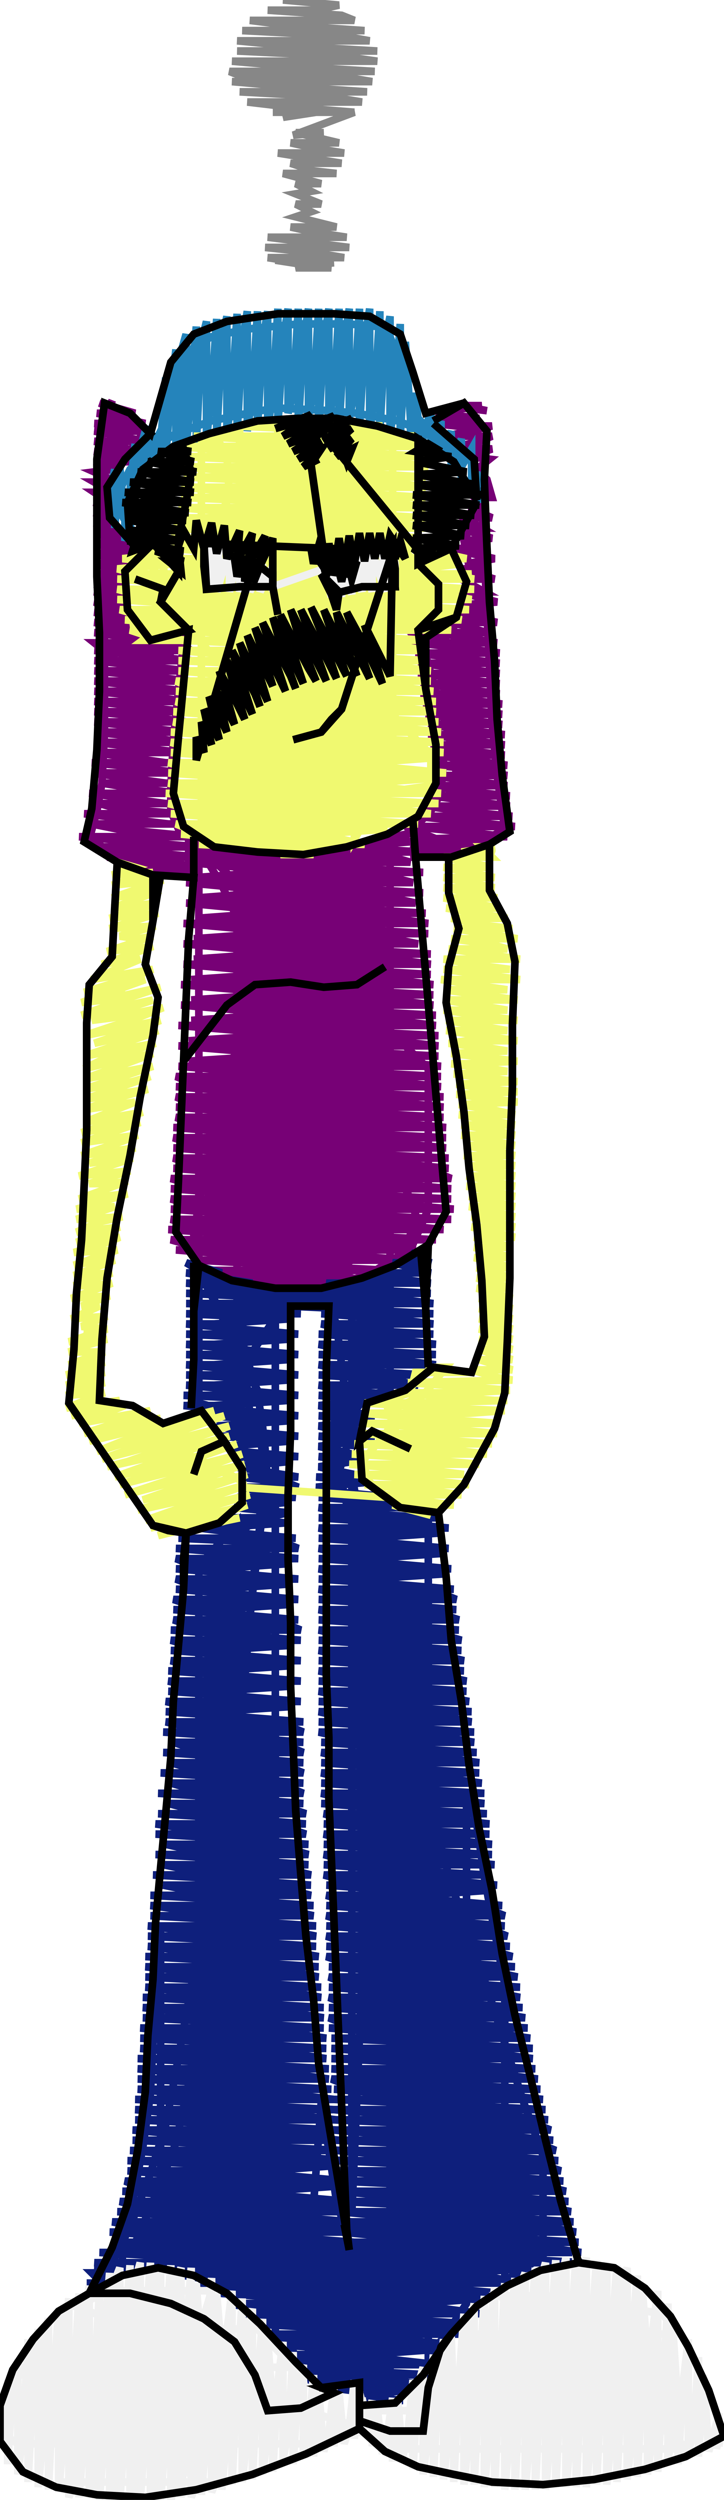 <svg version="1.1" xmlns="http://www.w3.org/2000/svg" xmlns:xlink="http://www.w3.org/1999/xlink" xmlns:ev="http://www.w3.org/2001/xml-events" width="284" height="980" viewBox="-142 -490 284 980"><path d="M 0,0" fill="none" stroke="#878787" stroke-width="3" /><path d="M -28,-490 -20,-490 -30,-490 -20,-490 -25,-490 -20,-490 -31,-490 -9,-488 -18,-486 -37,-486 -8,-484 -3,-482 -38,-482 -44,-482 -28,-480 1,-478 -18,-478 -47,-478 -8,-476 3,-474 -38,-474 -49,-474 -28,-472 6,-470 -18,-470 -49,-470 -8,-468 6,-466 -38,-466 -51,-466 -28,-464 5,-462 -18,-462 -52,-462 -47,-460 -8,-460 4,-458 -1,-458 -38,-458 -51,-458 -28,-456 2,-454 -18,-454 -48,-454 -12,-452 0,-450 -38,-450 -45,-450 -28,-448 -3,-446 -18,-446 -35,-446 -19,-446 -25,-446 -31,-444 -18,-446 -3,-446 -27,-437 -15,-438 -26,-438 -9,-434 -28,-434 -19,-432 -7,-430 -33,-430 -8,-426 -28,-426 -19,-423 -10,-422 -31,-422 -16,-418 -26,-418 -20,-415 -26,-414 -16,-410 -26,-410 -20,-407 -26,-405 -10,-401 -28,-401 -19,-399 -6,-397 -37,-397 -5,-393 -29,-393 -38,-393 -19,-391 -7,-389 -37,-389 -12,-385 -26,-385 -21,-387 -11,-387 -21,-386 -34,-388 -34,-388" fill="none" stroke="#878787" stroke-width="3" /><path d="M -98,-333 -100,-326 -104,-320 -100,-326 -98,-333 -102,-325 -102,-304 -101,-284 -101,-264 -101,-244 -101,-224 -101,-203 -102,-183 -104,-172 -107,-161 -89,-151 -80,-150 -68,-148 -68,-161 -72,-165 -75,-172 -75,-181 -74,-200 -72,-219 -70,-238 -81,-236 -88,-240 -92,-247 -94,-252 -96,-260 -95,-267 -92,-274 -98,-283 -101,-289 -102,-295 -95,-308 -86,-320 -91,-326 -98,-330 -103,-332 -96,-330 -89,-328 -104,-328 -85,-324 -105,-324 -96,-323 -82,-321 -105,-321 -85,-317 -105,-317 -96,-315 -88,-313 -105,-313 -91,-309 -105,-309 -97,-306 -105,-305 -96,-301 -105,-301 -98,-297 -105,-297 -99,-293 -105,-293 -97,-289 -105,-289 -96,-285 -105,-285 -97,-282 -105,-281 -89,-277 -105,-277 -96,-275 -88,-273 -105,-273 -90,-269 -105,-269 -97,-267 -92,-265 -105,-265 -92,-261 -105,-261 -97,-259 -92,-258 -105,-258 -91,-254 -105,-254 -96,-251 -90,-250 -105,-250 -88,-246 -105,-246 -96,-244 -84,-242 -105,-242 -77,-238 -105,-238 -95,-230 -85,-224 -76,-233 -68,-243 -74,-239 -67,-235 -86,-235 -105,-235 -76,-232 -67,-231 -105,-231 -96,-230 -68,-227 -86,-227 -105,-227 -76,-224 -68,-223 -105,-223 -96,-222 -68,-219 -86,-219 -105,-219 -76,-216 -69,-215 -105,-215 -96,-214 -69,-211 -86,-211 -105,-211 -76,-208 -69,-207 -105,-207 -96,-206 -70,-203 -86,-203 -105,-203 -77,-200 -70,-199 -105,-199 -96,-198 -71,-195 -86,-195 -105,-195 -77,-191 -71,-191 -106,-191 -96,-190 -71,-187 -86,-187 -106,-187 -77,-183 -72,-183 -102,-183 -96,-182 -72,-179 -86,-179 -107,-179 -77,-175 -72,-175 -103,-175 -96,-173 -71,-171 -86,-171 -109,-171 -76,-167 -69,-167 -106,-167 -96,-165 -65,-162 -86,-162 -111,-162 -76,-159 -64,-158 -69,-158 -104,-158 -96,-157 -64,-154 -86,-154 -100,-154 -76,-152 -64,-150 -69,-150 -93,-150 -79,-148 -66,-146 -76,-147 -93,-150 -69,-150 -64,-150 -64,-158 -49,-144 -34,-129 -19,-115 -4,-100 11,-86 26,-71 26,-56 26,-16 19,0 11,5 11,-6 11,-46 11,-86 11,-126 11,-162 -4,-153 -4,-116 -4,-76 -4,-36 -4,4 -19,13 -19,-26 -19,-66 -19,-106 -19,-146 -19,-154 -34,-136 -34,-96 -34,-56 -34,-16 -42,12 -49,9 -49,-6 -49,-46 -49,-86 -49,-126 -49,-155 -64,-154 -64,-116 -64,-76 -64,-36 -64,3 -66,-6 -63,-24 -57,-46 -52,-69 -46,-92 -41,-115 -48,-128 -55,-143 -64,-158 -69,-160 -53,-158 -40,-156 -69,-156 -61,-154 -40,-154 -31,-134 -23,-113 -15,-94 -7,-75 1,-56 10,-37 18,-22 21,-14 20,-8 15,2 2,10 -14,14 -28,14 -49,12 -38,12 0,12 -8,10 -48,10 -61,8 -18,8 11,8 -28,6 -65,4 -38,4 2,4 19,4 -8,2 -48,2 -73,0 -58,0 -18,0 21,0 12,-2 -28,-2 -68,-2 -75,-4 -38,-4 2,-4 29,-4 -8,-6 -48,-6 -76,-8 -58,-8 -18,-8 22,-8 32,-8 12,-10 -28,-10 -68,-10 -75,-12 -38,-12 2,-12 35,-12 -8,-14 -48,-14 -75,-16 -58,-16 -18,-16 22,-16 36,-16 12,-18 -28,-18 -68,-18 -75,-20 -38,-20 2,-20 35,-20 -8,-22 -48,-22 -75,-24 -58,-24 -18,-24 22,-24 35,-24 12,-26 -28,-26 -68,-26 -75,-28 -38,-28 2,-28 35,-28 30,-30 -8,-30 -48,-30 -74,-32 -58,-32 -18,-32 22,-32 34,-32 12,-34 -28,-34 -68,-34 -74,-36 -38,-36 2,-36 34,-36 -8,-38 -48,-38 -74,-40 -58,-40 -18,-40 22,-40 33,-40 12,-42 -28,-42 -68,-42 -74,-44 -38,-44 2,-44 33,-44 -8,-46 -48,-46 -74,-48 -58,-48 -18,-48 22,-48 33,-48 12,-50 -28,-50 -68,-50 -73,-52 -38,-52 2,-52 32,-52 -4,-54 -48,-54 -73,-56 -58,-56 -18,-56 22,-56 32,-56 12,-58 -28,-58 -68,-58 -73,-60 -38,-60 2,-60 32,-60 -8,-62 -48,-62 -73,-64 -58,-64 -18,-64 22,-64 31,-64 12,-66 -28,-66 -68,-66 -73,-68 -38,-68 2,-68 31,-68 -8,-70 -48,-70 -72,-72 -58,-72 -18,-72 22,-72 31,-72 12,-74 -28,-74 -68,-74 -38,-76 2,-76 30,-76 -8,-78 -48,-78 -72,-80 -58,-80 -18,-80 22,-80 30,-80 12,-82 -28,-82 -68,-82 -38,-84 2,-84 30,-84 -8,-86 -48,-86 -72,-88 -58,-88 -18,-88 22,-88 29,-88 12,-90 -28,-90 -67,-90 -38,-92 2,-92 29,-92 -8,-94 -48,-94 -71,-96 -58,-96 -18,-96 22,-96 28,-96 12,-98 -28,-98 -67,-98 -38,-100 2,-100 28,-100 -8,-102 -48,-102 -71,-104 -58,-104 -18,-104 22,-104 28,-104 12,-106 -28,-106 -67,-106 -38,-108 2,-108 27,-108 -8,-110 -48,-110 -70,-112 -58,-112 -18,-112 22,-112 27,-112 12,-114 -28,-114 -66,-114 -38,-116 2,-116 27,-116 -8,-118 -48,-118 -70,-120 -58,-120 -18,-120 22,-120 12,-122 -28,-122 -66,-122 -38,-124 2,-124 26,-124 -8,-126 -48,-126 -70,-128 -58,-128 -18,-128 21,-128 26,-128 12,-130 -28,-130 -65,-130 -38,-132 2,-132 25,-132 -8,-134 -48,-134 -69,-136 -58,-136 -18,-136 21,-136 12,-138 -28,-138 -65,-138 -38,-140 2,-140 24,-140 -8,-142 -48,-142 -69,-144 -58,-144 -18,-144 20,-144 12,-146 -28,-146 -65,-146 -38,-148 2,-148 24,-148 -8,-150 -48,-150 -69,-152 -58,-152 -18,-152 19,-152 12,-154 -28,-154 -65,-154 -29,-156 2,-156 23,-156 -7,-158 19,-160 12,-162 23,-164 17,-166 42,-156 37,-157 38,-163 36,-169 38,-182 36,-198 29,-219 23,-240 27,-220 30,-202 32,-192 31,-179 27,-172 22,-167 23,-156 36,-157 47,-160 56,-165 53,-186 51,-207 50,-229 49,-250 48,-272 47,-293 40,-278 42,-268 43,-261 39,-249 34,-241 25,-238 22,-243 26,-240 20,-240 28,-221 34,-202 38,-182 37,-172 37,-162 31,-156 19,-154 31,-154 19,-158 29,-158 49,-158 23,-161 49,-162 57,-162 39,-164 19,-166 29,-166 60,-166 21,-170 49,-170 59,-170 39,-172 25,-174 58,-174 27,-178 49,-178 58,-178 39,-180 27,-182 57,-182 27,-186 49,-186 57,-186 39,-189 28,-190 57,-190 28,-194 49,-194 56,-194 39,-196 27,-198 56,-198 26,-202 49,-202 56,-202 39,-204 26,-206 55,-206 25,-210 49,-210 55,-210 39,-212 24,-214 29,-214 55,-214 23,-218 49,-218 54,-218 39,-220 23,-222 29,-222 54,-222 22,-226 49,-226 54,-226 39,-228 22,-230 29,-230 54,-230 21,-234 49,-234 54,-234 39,-236 21,-238 29,-238 53,-238 29,-242 49,-242 39,-245 34,-246 53,-246 36,-250 49,-250 41,-253 53,-254 38,-258 48,-258 39,-263 52,-263 39,-267 48,-267 41,-269 52,-271 34,-275 48,-275 40,-278 51,-279 38,-283 47,-283 40,-287 51,-287 42,-291 47,-291 44,-295 51,-295 49,-302 45,-306 50,-310 42,-311 51,-314 38,-315 46,-317 51,-319 33,-319 51,-323 37,-323 28,-324 46,-326 29,-328 47,-331 39,-331 49,-329 41,-330 32,-329 32,-329" fill="none" stroke="#770176" stroke-width="3" /><path d="M -90,-282 -95,-290 -100,-298 -90,-282 -93,-286 -95,-298 -91,-306 -83,-314 -73,-320 -59,-325 -40,-329 -32,-330 -12,-329 -2,-328 14,-325 29,-319 21,-327 17,-338 14,-350 11,-358 6,-362 -5,-363 -25,-363 -45,-361 -59,-358 -66,-354 -73,-342 -77,-325 -80,-319 -92,-303 -96,-298 -96,-291 -93,-286 -89,-290 -93,-278 -93,-286 -93,-298 -96,-289 -99,-296 -97,-306 -97,-283 -95,-307 -93,-286 -93,-278 -91,-298 -89,-316 -89,-306 -89,-298 -87,-314 -85,-321 -85,-304 -83,-323 -81,-308 -79,-316 -77,-342 -77,-326 -77,-311 -75,-336 -73,-353 -73,-346 -73,-313 -71,-318 -71,-352 -69,-359 -69,-326 -69,-315 -67,-336 -65,-362 -65,-346 -65,-316 -63,-356 -61,-364 -61,-326 -61,-318 -59,-336 -57,-365 -57,-346 -57,-319 -55,-356 -53,-366 -53,-326 -53,-320 -51,-336 -49,-367 -49,-346 -49,-320 -47,-356 -45,-368 -45,-326 -45,-321 -43,-336 -41,-368 -41,-346 -41,-322 -39,-356 -37,-368 -37,-327 -37,-322 -35,-336 -33,-369 -33,-346 -33,-323 -31,-356 -29,-369 -29,-328 -27,-336 -25,-369 -25,-346 -25,-323 -23,-356 -21,-369 -21,-327 -19,-336 -17,-369 -17,-346 -17,-323 -15,-356 -13,-369 -13,-326 -11,-336 -9,-369 -9,-346 -9,-322 -7,-356 -5,-369 -5,-326 -3,-336 -1,-369 -1,-346 -1,-322 1,-356 3,-369 3,-326 3,-321 5,-336 7,-368 7,-346 7,-321 9,-356 11,-366 11,-326 11,-319 13,-336 15,-363 15,-346 15,-318 17,-356 19,-326 19,-317 21,-336 23,-315 25,-322 27,-329 27,-313 29,-319 31,-325 31,-310 33,-316 35,-321 35,-307 37,-312 39,-318 39,-307 43,-314 43,-299 45,-305 47,-293 47,-301 45,-299 45,-299" fill="none" stroke="#2584bb" stroke-width="3" /><path d="M -59,17 -55,26 -59,17 -64,8 -53,30 -47,40 -46,45 -41,55 -38,78 -38,95 -41,119 -44,143 -47,166 -51,190 -54,212 -58,234 -61,256 -65,278 -69,300 -73,322 -77,343 -83,362 -91,383 -101,403 -94,399 -94,388 -90,373 -86,352 -83,331 -82,310 -80,288 -79,267 -79,294 -79,334 -79,374 -79,398 -71,399 -64,364 -64,324 -64,284 -64,244 -64,204 -64,164 -64,124 -49,107 -49,114 -49,154 -49,194 -49,234 -49,274 -49,314 -49,354 -49,394 -49,410 -62,396 -74,388 -81,386 -88,387 -79,366 -73,350 -68,327 -64,304 -61,281 -58,258 -55,235 -52,212 -49,190 -46,168 -44,145 -42,123 -39,100 -37,90 -39,69 -41,56 -45,43 -35,28 -29,21 -9,16 11,9 11,34 11,46 11,55 2,57 -2,62 -4,78 -4,44 -4,13 -11,16 -19,17 -14,20 -10,29 -7,53 -6,65 -6,77 -9,87 -5,104 2,124 2,148 2,171 2,194 2,217 1,240 0,263 0,286 -1,309 -2,332 -3,355 -4,378 -4,364 -4,324 -4,284 -4,244 -4,204 -4,164 -4,124 -4,88 0,111 6,133 11,156 17,178 22,201 28,223 34,245 41,267 49,289 56,311 63,333 71,355 71,394 63,400 56,404 56,364 56,324 56,288 52,267 48,246 45,225 41,214 41,254 41,294 41,334 41,374 41,413 33,425 26,434 26,424 26,384 26,344 26,304 26,264 26,224 26,184 26,144 26,106 18,105 11,114 11,154 11,194 11,234 11,274 11,314 11,354 11,394 11,434 11,439 11,450 -4,444 -4,404 -4,392 -10,373 -13,353 -16,334 -19,374 -19,414 -19,419 -19,441 -34,424 -34,384 -34,344 -34,304 -34,264 -34,224 -34,184 -34,144 -34,104 -34,64 -34,24 -34,16 -49,14 -49,34 -49,72 -44,69 -53,63 -64,60 -64,44 -64,8 -69,5 -62,7 -55,9 -69,9 -43,13 -58,13 -69,13 -48,15 -21,17 -38,17 -69,17 -43,17 -25,18 -2,15 18,9 23,4 19,1 27,5 22,5 12,5 20,7 27,9 6,9 12,11 27,13 22,13 -14,13 -8,15 27,17 2,17 -38,17 -69,17 -28,19 12,19 28,21 22,21 -18,21 -58,21 -69,21 -29,22 -8,23 28,25 2,25 -16,25 12,27 28,29 22,29 -16,29 -8,31 28,33 2,33 -17,33 12,35 29,37 22,37 -17,37 -8,39 29,41 2,41 -17,41 12,43 29,45 22,45 -17,45 -8,47 25,49 2,49 -17,49 12,51 22,53 -17,53 -8,55 15,57 2,57 -17,57 2,59 -17,61 -8,63 5,65 -17,65 3,67 -17,69 -8,71 5,73 0,73 -17,73 -2,75 -17,77 -8,79 0,81 -17,81 -4,83 -17,85 -8,87 2,89 -18,89 3,91 -18,93 -8,95 12,97 2,97 -17,97 11,99 18,101 -17,101 -8,103 29,105 2,105 -17,105 12,107 34,109 22,109 -17,109 -8,111 30,111 2,113 -17,113 12,115 34,117 22,117 -17,117 -8,119 31,119 2,121 -17,121 12,123 35,125 22,125 -17,125 -8,127 32,127 2,129 -17,129 12,131 36,133 22,133 -17,133 -8,135 32,135 37,137 2,137 -17,137 12,139 37,141 22,141 -17,141 -8,143 32,143 38,145 2,145 -17,145 12,147 38,149 22,149 -17,149 -8,151 32,151 39,153 2,153 -17,153 12,155 39,157 22,157 -17,157 -8,159 32,159 40,161 2,161 -17,161 12,163 40,165 22,165 -17,165 -8,167 32,167 41,169 2,169 -17,169 12,171 41,173 22,173 -17,173 -8,175 32,175 42,177 2,177 -17,177 12,179 43,181 22,181 -17,181 -8,183 32,183 43,185 2,185 -17,185 12,187 44,189 22,189 -17,189 -8,191 32,191 44,193 2,193 -16,193 12,195 45,197 22,197 -16,197 -8,199 32,199 46,201 2,201 -16,201 12,203 46,205 22,205 -16,205 -8,207 32,207 47,209 42,209 2,209 -16,209 12,211 48,213 22,213 -16,213 -8,215 32,215 48,217 42,217 2,217 -16,217 12,219 49,221 22,221 -15,221 -8,223 32,223 50,225 42,225 2,225 -15,225 12,227 50,229 22,229 -15,229 -8,231 32,231 51,233 42,233 2,233 -15,233 12,235 51,237 22,237 -15,237 -8,239 32,239 52,241 42,241 2,241 -15,241 12,243 49,245 22,245 -15,245 -8,247 32,247 53,249 42,249 2,249 -14,249 12,251 50,251 22,253 -14,253 -8,255 32,255 55,257 42,257 2,257 -14,257 12,259 51,259 56,261 22,261 -14,261 -8,263 32,263 56,265 42,265 2,265 -14,265 12,267 52,267 57,269 22,269 -14,269 -8,271 32,271 58,273 42,273 2,273 -14,273 12,275 52,275 59,277 22,277 -14,277 -8,279 32,279 60,281 42,281 2,281 -13,281 12,283 52,283 61,285 22,285 -13,285 -8,287 32,287 62,289 42,289 2,289 -13,289 12,291 52,291 62,293 22,293 -13,293 -8,295 32,295 63,297 42,297 2,297 -13,297 12,299 52,299 64,301 22,301 -13,301 -8,303 32,303 65,305 42,305 2,305 -13,305 12,307 52,307 66,309 22,309 -12,309 32,311 67,313 42,313 2,313 -12,313 12,315 52,315 67,317 62,317 22,317 -12,317 32,319 68,321 42,321 2,321 -12,321 12,323 52,323 69,325 62,325 22,325 -12,325 -7,327 32,327 70,329 42,329 2,329 -11,329 12,331 52,331 71,333 62,333 22,333 -11,333 32,335 72,337 42,337 2,337 -11,337 12,339 52,339 73,341 62,341 22,341 -11,341 32,343 69,343 74,345 42,345 2,345 -11,345 12,347 52,347 75,349 62,349 22,349 -10,349 32,351 71,351 76,353 42,353 2,353 -10,353 12,355 52,355 77,357 62,357 22,357 -10,357 32,359 72,359 78,361 42,361 2,361 -10,361 12,363 52,363 79,365 62,365 22,365 -9,365 32,367 72,367 80,369 42,369 2,369 -9,369 12,371 52,371 81,373 62,373 22,373 -9,373 32,375 72,375 82,377 42,377 2,377 -9,377 12,379 52,379 83,381 62,381 22,381 -9,381 -4,383 32,383 72,383 84,385 42,385 2,385 -8,385 12,387 52,387 85,389 62,389 22,389 -8,389 32,391 72,391 86,393 42,393 2,393 -8,393 -28,394 -50,396 -73,398 -88,399 -101,405 -108,405 -102,405 -106,401 -88,401 -105,399 -79,398 -54,396 -30,397 -6,399 -5,404 -10,419 -12,432 -11,441 -5,447 -20,445 1,445 -20,443 -21,435 -21,425 -14,412 -4,401 -13,398 -32,395 -52,392 -50,369 -50,345 -50,322 -51,298 -51,275 -51,252 -51,228 -51,205 -50,181 -50,158 -49,135 -49,111 -41,106 -38,99 -39,79 -41,70 -44,64 -46,45 -47,26 -56,22 -66,22 -48,23 -24,25 -38,25 -69,25 -28,27 -58,29 -69,29 -48,31 -25,33 -38,33 -69,33 -29,35 -58,37 -69,37 -48,39 -25,41 -38,41 -69,41 -29,43 -58,45 -69,45 -48,47 -25,49 -38,49 -69,49 -29,51 -58,53 -69,53 -48,55 -25,57 -38,57 -70,57 -29,59 -58,61 -70,61 -48,63 -25,65 -38,65 -61,65 -29,67 -57,69 -48,71 -25,73 -38,73 -56,73 -29,75 -54,77 -48,79 -25,81 -38,81 -52,81 -29,83 -50,85 -25,89 -38,89 -49,89 -30,91 -25,93 -49,93 -26,97 -38,97 -49,97 -30,99 -50,101 -29,103 -38,105 -52,105 -30,107 -58,109 -64,109 -48,111 -26,113 -38,113 -72,113 -30,115 -25,117 -58,117 -73,117 -48,119 -25,121 -38,121 -73,121 -68,123 -29,123 -58,125 -73,125 -48,127 -25,129 -38,129 -73,129 -68,131 -29,131 -58,133 -73,133 -48,135 -25,137 -38,137 -74,137 -68,139 -29,139 -58,141 -74,141 -48,143 -25,145 -38,145 -74,145 -68,147 -29,147 -24,149 -58,149 -75,149 -48,151 -24,153 -38,153 -75,153 -68,155 -28,155 -58,157 -75,157 -48,159 -24,161 -38,161 -75,161 -68,163 -28,163 -58,165 -76,165 -48,167 -24,169 -38,169 -76,169 -68,171 -28,171 -58,173 -76,173 -48,175 -24,177 -38,177 -77,177 -68,179 -28,179 -58,181 -77,181 -48,183 -23,185 -38,185 -77,185 -68,187 -28,187 -23,189 -58,189 -78,189 -48,191 -23,193 -38,193 -74,193 -68,195 -28,195 -23,197 -58,197 -78,197 -48,199 -23,201 -38,201 -75,201 -68,203 -28,203 -23,205 -58,205 -79,205 -48,207 -23,209 -38,209 -75,209 -68,211 -28,211 -23,213 -58,213 -80,213 -48,215 -23,217 -38,217 -76,217 -68,219 -28,219 -22,221 -58,221 -80,221 -48,223 -22,225 -38,225 -76,225 -81,225 -68,227 -28,227 -22,229 -58,229 -81,229 -48,231 -21,233 -38,233 -77,233 -68,235 -28,235 -21,237 -58,237 -81,237 -48,239 -21,241 -38,241 -78,241 -68,243 -28,243 -20,245 -58,245 -82,245 -48,247 -20,249 -38,249 -78,249 -68,251 -28,251 -20,253 -58,253 -83,253 -48,255 -19,257 -38,257 -78,257 -83,257 -68,259 -28,259 -19,261 -58,261 -83,261 -48,263 -18,265 -38,265 -78,265 -84,265 -68,267 -28,267 -18,269 -58,269 -84,269 -48,271 -18,273 -38,273 -78,273 -84,273 -68,275 -28,275 -17,277 -58,277 -85,277 -48,279 -17,281 -38,281 -78,281 -85,281 -68,283 -28,283 -17,285 -58,285 -85,285 -48,287 -16,289 -38,289 -78,289 -85,289 -68,291 -28,291 -16,293 -58,293 -86,293 -48,295 -15,297 -38,297 -78,297 -86,297 -68,299 -28,299 -15,301 -58,301 -86,301 -48,303 -15,305 -38,305 -78,305 -87,305 -68,307 -28,307 -14,309 -58,309 -87,309 -48,311 -14,313 -38,313 -78,313 -87,313 -68,315 -28,315 -14,317 -58,317 -88,317 -48,319 -13,321 -38,321 -78,321 -88,321 -68,323 -28,323 -13,325 -18,325 -58,325 -88,325 -48,327 -12,329 -38,329 -78,329 -88,329 -68,331 -28,331 -11,333 -18,333 -58,333 -89,333 -48,335 -11,337 -38,337 -78,337 -89,337 -68,339 -28,339 -10,341 -18,341 -58,341 -89,341 -48,343 -10,345 -38,345 -78,345 -90,345 -68,347 -28,347 -9,349 -18,349 -58,349 -90,349 -48,351 -8,353 -38,353 -78,353 -91,353 -68,355 -28,355 -8,357 -18,357 -58,357 -92,357 -48,359 -11,359 -38,361 -78,361 -92,361 -68,363 -28,363 -6,365 -18,365 -58,365 -93,365 -88,367 -48,367 -10,367 -38,369 -78,369 -94,369 -68,371 -28,371 -5,373 -18,373 -58,373 -95,373 -88,375 -48,375 -9,375 -4,377 -38,377 -78,377 -96,377 -68,379 -28,379 -4,381 -18,381 -58,381 -98,381 -88,383 -48,383 -8,383 -3,385 -38,385 -78,385 -99,385 -68,387 -28,387 -3,389 -18,389 -58,389 -97,389 -88,391 -48,391 -8,391 32,392 72,393 86,393 42,393 2,393 -38,393 -78,393 -103,393 -68,395 -28,395 12,395 52,395 87,397 62,397 22,397 -18,397 -58,397 -98,397 -105,397 -88,399 -48,399 -8,399 32,399 67,399 42,401 2,401 -38,401 -76,401 -64,403 -28,403 12,403 52,403 63,405 58,405 22,405 -18,405 -58,405 -64,405 -48,407 -8,407 32,407 55,409 42,409 2,409 -38,409 -56,409 -28,411 12,411 48,411 22,413 -18,413 -51,413 -45,415 -8,415 32,415 47,417 42,417 2,417 -38,417 -47,417 -28,419 12,419 43,421 22,421 -18,421 -43,421 -8,423 32,423 39,425 2,425 -35,425 -28,427 12,427 35,429 22,429 -18,429 -35,429 -8,431 29,431 2,433 -32,433 -26,435 12,435 30,437 22,437 -18,437 -28,437 -8,439 27,441 2,441 -25,441 12,443 24,445 -4,445 17,447 2,449 -4,449 16,451 -4,453 4,453 13,453 4,453 -4,453 -4,453" fill="none" stroke="#0e1f7c" stroke-width="3" /><path d="M -57,-318 -53,-312 -57,-318 -62,-318 -57,-318 -53,-312 -52,-295 -64,-274 -77,-254 -78,-271 -78,-246 -78,-240 -77,-247 -78,-255 -64,-239 -50,-224 -37,-208 -34,-204 -34,-184 -35,-176 -40,-168 -46,-163 -54,-161 -63,-163 -63,-176 -63,-216 -63,-256 -63,-296 -63,-317 -48,-321 -48,-306 -48,-266 -48,-226 -48,-186 -48,-159 -32,-165 -16,-171 0,-176 13,-180 27,-182 27,-194 10,-212 -6,-227 -22,-243 3,-244 27,-243 27,-272 27,-262 12,-280 2,-296 3,-313 6,-318 12,-320 12,-306 12,-266 12,-226 12,-186 -3,-161 -3,-176 -3,-216 -3,-256 -3,-296 -3,-323 -18,-286 -18,-246 -18,-206 -18,-166 -26,-157 -33,-158 -33,-196 -33,-236 -33,-276 -33,-316 -33,-323 -28,-325 8,-323 -18,-323 -49,-323 -8,-321 21,-319 2,-319 -38,-319 -66,-319 -28,-317 12,-317 26,-315 -18,-315 -58,-315 -73,-315 -48,-313 -8,-313 26,-311 2,-311 -38,-311 -71,-311 -28,-309 12,-309 26,-307 -18,-307 -58,-307 -70,-307 -48,-305 -8,-305 25,-303 2,-303 -38,-303 -70,-303 -28,-301 12,-301 25,-299 -18,-299 -58,-299 -71,-299 -48,-297 -8,-297 25,-295 2,-295 -38,-295 -71,-295 -28,-293 12,-293 25,-291 -18,-291 -58,-291 -72,-291 -48,-289 -8,-289 25,-287 2,-287 -38,-287 -73,-287 -68,-285 -28,-285 12,-285 25,-283 -18,-283 -58,-283 -74,-283 -48,-281 -8,-281 25,-279 2,-279 -38,-279 -75,-279 -68,-277 -28,-277 12,-277 25,-275 -18,-275 -58,-275 -75,-275 -48,-273 -8,-273 25,-271 2,-271 -38,-271 -75,-271 -68,-269 -28,-269 12,-269 25,-267 -18,-267 -58,-267 -75,-267 -52,-268 -32,-268 -13,-268 7,-268 21,-268 34,-272 24,-275 32,-273 41,-271 20,-271 39,-269 22,-267 -18,-267 -58,-267 -75,-267 -48,-265 -8,-265 32,-265 43,-265 15,-261 -9,-257 -34,-252 -59,-248 -82,-242 -86,-239 -78,-239 -69,-239 -85,-241 -91,-243 -65,-243 -73,-245 -91,-245 -66,-251 -53,-255 -32,-248 -19,-244 4,-243 27,-243 20,-243 31,-243 10,-243 -11,-243 -22,-245 -42,-252 -62,-259 -82,-266 -79,-271 -82,-275 -90,-275 -75,-273 -94,-271 -73,-269 -96,-267 -88,-265 -48,-265 -8,-265 32,-265 44,-263 2,-263 -38,-263 -78,-263 -96,-263 -68,-261 -28,-261 12,-261 44,-259 22,-259 -18,-259 -58,-259 -96,-259 -88,-257 -48,-257 -8,-257 32,-257 43,-255 2,-255 -38,-255 -78,-255 -96,-255 -68,-253 -28,-253 12,-253 42,-251 22,-251 -18,-251 -58,-251 -95,-251 -88,-249 -48,-249 -8,-249 32,-249 39,-247 2,-247 -38,-247 -78,-247 -93,-247 -68,-245 -28,-245 12,-245 35,-243 22,-243 -18,-243 -58,-243 -71,-243 -48,-241 -8,-241 25,-239 2,-239 -38,-239 -71,-239 -28,-237 12,-237 26,-235 -18,-235 -58,-235 -72,-235 -48,-233 -8,-233 26,-231 2,-231 -38,-231 -72,-231 -28,-229 12,-229 27,-227 22,-227 -18,-227 -58,-227 -72,-227 -48,-225 -8,-225 27,-223 2,-223 -38,-223 -73,-223 -68,-221 -28,-221 12,-221 28,-219 22,-219 -18,-219 -58,-219 -73,-219 -48,-217 -8,-217 29,-215 2,-215 -38,-215 -73,-215 -68,-213 -28,-213 12,-213 29,-211 22,-211 -18,-211 -58,-211 -74,-211 -48,-209 -8,-209 30,-207 2,-207 -38,-207 -74,-207 -68,-205 -28,-205 12,-205 31,-203 22,-203 -18,-203 -58,-203 -75,-203 -48,-201 -8,-201 32,-199 2,-199 -38,-199 -75,-199 -68,-197 -28,-197 12,-197 32,-195 22,-195 -18,-195 -58,-195 -75,-195 -48,-193 -8,-193 29,-193 2,-191 -38,-191 -76,-191 -68,-189 -28,-189 12,-189 33,-187 22,-187 -18,-187 -58,-187 -76,-187 -48,-185 -8,-185 29,-185 2,-183 -38,-183 -76,-183 -68,-181 -28,-181 12,-181 31,-179 22,-179 -18,-179 -58,-179 -77,-179 -48,-177 -8,-177 30,-175 2,-175 -38,-175 -76,-175 -68,-173 -28,-173 12,-173 27,-171 22,-171 -18,-171 -58,-171 -75,-171 -48,-169 -8,-169 22,-167 2,-167 -38,-167 -73,-167 -68,-165 -28,-165 10,-165 -18,-163 -58,-163 -71,-163 -48,-161 -8,-161 1,-159 -38,-159 -64,-159 -28,-157 -19,-155 -32,-155 -23,-157 -13,-157 -23,-156 -48,-158" fill="none" stroke="#f0f970" stroke-width="3" /><path d="M -46,91 -55,87 -64,82 -55,87 -46,91 -64,82 -87,73 -93,70 -109,58 -108,35 -106,13 -103,-10 -100,-33 -97,-55 -95,-77 -94,-96 -95,-110 -91,-121 -88,-144 -96,-152 -89,-150 -98,-147 -82,-148 -98,-143 -78,-145 -98,-138 -79,-141 -98,-134 -80,-136 -99,-130 -91,-131 -80,-132 -99,-126 -81,-127 -95,-123 -88,-122 -82,-123 -100,-117 -82,-119 -96,-114 -102,-112 -87,-114 -106,-106 -82,-110 -93,-106 -109,-101 -85,-106 -110,-97 -101,-98 -79,-103 -91,-99 -110,-92 -82,-98 -106,-90 -98,-91 -78,-95 -88,-91 -109,-84 -79,-90 -105,-81 -96,-83 -80,-86 -85,-84 -109,-76 -81,-81 -103,-74 -109,-71 -93,-75 -82,-77 -109,-67 -82,-72 -100,-66 -109,-63 -90,-66 -83,-68 -109,-59 -84,-63 -98,-59 -109,-55 -89,-58 -109,-50 -86,-54 -95,-51 -110,-46 -87,-50 -110,-42 -103,-43 -88,-45 -93,-43 -110,-37 -89,-40 -107,-34 -100,-35 -90,-36 -111,-29 -91,-31 -107,-26 -98,-26 -92,-27 -111,-20 -92,-22 -105,-18 -112,-16 -97,-17 -112,-12 -94,-13 -103,-11 -112,-7 -95,-9 -112,-3 -95,-5 -100,-3 -113,1 -96,0 -113,6 -108,5 -97,4 -113,10 -98,9 -113,14 -105,14 -98,13 -114,19 -99,18 -110,22 -103,22 -114,27 -100,26 -110,30 -100,31 -115,36 -100,35 -107,37 -115,40 -101,40 -115,45 -101,44 -116,49 -101,48 -116,53 -101,52 -116,57 -101,56 -116,62 -110,61 -95,59 -114,65 -93,61 -111,68 -83,63 -97,68 -109,72 -87,67 -79,66 -107,75 -66,65 -58,63 -94,75 -104,79 -84,73 -54,65 -74,72 -102,82 -64,72 -52,69 -92,83 -100,85 -82,81 -52,73 -72,80 -97,89 -61,80 -49,76 -89,90 -95,92 -79,88 -47,80 -69,88 -93,96 -59,87 -46,84 -86,98 -77,96 -45,88 -66,95 -88,102 -56,95 -45,92 -82,105 -73,105 -67,107 -60,108 -53,106 -48,105 -72,110 -80,112 -45,100 -53,102 -83,109 -64,102 -44,96 -74,103 -85,106 -48,93 10,97 3,91 0,83 3,91 10,97 3,91 0,83 10,71 13,62 24,57 33,46 25,46 32,47 44,48 21,48 19,56 9,59 13,70 14,84 22,95 20,101 27,104 12,100 22,100 36,100 12,97 6,96 39,96 32,95 1,92 22,92 42,92 12,89 -3,88 2,88 40,88 32,87 -5,84 22,84 46,84 12,81 -4,80 2,80 42,80 49,80 32,78 -3,76 22,76 51,76 12,73 1,72 42,72 53,72 32,70 1,68 22,68 54,68 12,65 0,64 42,64 56,63 32,62 1,60 22,60 57,59 52,59 14,56 42,56 58,55 32,53 18,52 59,51 53,50 43,47 59,47 46,43 59,43 52,41 46,39 59,39 46,35 59,35 52,33 46,31 59,31 46,27 59,27 52,25 46,23 59,23 46,19 59,19 52,17 45,15 59,15 45,11 59,11 52,9 45,7 59,7 44,3 59,3 51,1 44,-1 59,-1 44,-5 60,-5 51,-7 43,-9 60,-9 43,-13 60,-13 51,-15 42,-17 60,-17 42,-21 60,-21 51,-23 41,-25 60,-25 41,-29 60,-29 51,-31 41,-33 60,-33 40,-37 60,-37 51,-39 40,-41 60,-41 39,-45 60,-45 51,-47 39,-49 60,-49 38,-53 60,-53 51,-55 38,-57 61,-58 37,-61 61,-62 51,-63 37,-65 61,-66 36,-69 57,-70 51,-71 35,-73 41,-73 61,-74 35,-77 57,-78 51,-79 34,-81 41,-82 61,-82 33,-86 57,-86 51,-87 33,-90 40,-90 61,-90 32,-94 57,-94 51,-95 32,-98 40,-98 61,-98 32,-102 57,-102 50,-103 31,-106 40,-106 62,-106 32,-110 58,-110 50,-111 32,-114 40,-114 62,-114 34,-118 57,-118 50,-120 35,-122 40,-122 61,-122 36,-126 59,-126 50,-127 35,-130 40,-130 57,-130 33,-134 54,-134 32,-138 40,-138 53,-138 32,-142 52,-142 32,-146 40,-146 52,-146 32,-150 51,-150 32,-154 40,-154 51,-154 47,-158 52,-158 46,-156 39,-156 46,-157 52,-155 52,-155" fill="none" stroke="#f0f970" stroke-width="3" /><path d="M 13,-264 13,-269 12,-274 13,-264 13,-259 8,-275 9,-258 4,-274 4,-258 0,-274 0,-269 0,-258 -4,-272 -4,-257 -8,-271 -8,-256 -12,-269 -12,-256 -15,-267 -35,-260 -35,-268 -40,-258 -39,-269 -44,-258 -44,-271 -48,-258 -48,-273 -50,-267 -52,-258 -52,-275 -57,-258 -56,-276 -58,-267 -61,-258 -60,-279 -58,-269 -59,-259 -59,-269 -57,-278" fill="none" stroke="#f0f0f0" stroke-width="3" /><path d="M -130,430 -127,438 -125,446 -127,438 -130,430 -125,446 -121,461 -118,472 -119,483 -88,483 -73,483 -61,483 -69,479 -71,468 -70,448 -65,428 -59,408 -98,408 -113,414 -88,423 -48,423 -41,423 -27,438 -38,438 -78,438 -118,438 -133,438 -140,453 -108,453 -68,453 -28,453 -3,461 -18,468 -58,468 -98,468 -135,468 -141,464 -139,443 -139,454 -139,476 -137,444 -135,435 -135,474 -135,480 -133,464 -131,427 -131,454 -131,483 -129,444 -127,423 -127,434 -127,474 -127,485 -125,464 -125,425 -123,419 -123,454 -123,486 -121,444 -119,415 -119,434 -119,474 -119,487 -117,464 -117,424 -115,411 -115,454 -115,489 -113,484 -113,444 -111,409 -111,434 -111,474 -111,489 -109,464 -109,424 -107,406 -107,414 -107,454 -107,489 -105,484 -105,444 -103,408 -103,434 -103,474 -103,490 -101,464 -101,424 -99,401 -99,414 -99,454 -99,490 -97,484 -97,444 -97,404 -95,399 -95,434 -95,474 -95,490 -93,464 -93,424 -91,398 -91,414 -91,454 -91,490 -89,484 -89,444 -89,404 -87,397 -87,434 -87,474 -87,490 -85,464 -85,424 -83,397 -83,414 -83,454 -83,490 -81,484 -81,444 -81,404 -79,398 -79,434 -79,474 -79,490 -77,464 -77,424 -75,398 -75,414 -75,454 -75,490 -73,484 -73,444 -73,404 -71,399 -71,434 -71,474 -71,489 -69,464 -69,424 -67,399 -67,414 -67,454 -67,489 -65,484 -65,444 -65,405 -63,434 -63,474 -63,488 -61,464 -61,424 -59,403 -59,414 -59,454 -59,487 -57,482 -57,444 -57,409 -55,434 -55,474 -55,486 -53,464 -53,424 -51,408 -51,414 -51,454 -51,484 -49,444 -47,411 -47,434 -47,474 -47,483 -45,464 -45,424 -43,415 -43,454 -43,482 -41,444 -39,419 -39,434 -39,474 -39,480 -37,464 -37,427 -35,454 -35,479 -33,444 -31,428 -31,434 -31,474 -29,464 -27,432 -27,454 -27,476 -25,444 -23,437 -23,471 -21,464 -19,441 -19,454 -19,473 -17,447 -15,471 -13,464 -11,445 -11,454 -11,469 -9,448 -7,468 -5,462 -3,443 -3,454 -3,466 -1,448 1,455 12,470 32,470 72,470 112,470 128,470 109,455 91,440 73,425 54,410 72,410 118,417 123,425 82,425 42,425 52,440 92,440 136,455 102,455 62,455 22,455 9,455 1,455 0,450 0,465 2,458 4,451 4,469 6,454 8,472 10,464 12,450 12,475 14,451 16,473 18,464 20,443 20,454 20,478 22,445 24,438 24,474 24,480 26,464 28,433 28,454 28,481 30,444 32,427 32,434 32,474 32,482 34,464 35,426 36,454 36,483 38,444 40,417 40,434 40,474 40,484 42,464 42,424 44,413 44,418 44,454 44,484 46,444 48,410 48,434 48,474 48,485 50,464 50,424 52,407 52,414 52,454 52,485 54,444 56,405 56,434 56,474 56,486 58,464 58,424 60,403 60,414 60,454 60,486 62,444 62,406 64,401 64,434 64,474 64,486 66,464 66,424 68,399 68,414 68,454 68,486 70,444 70,404 72,397 72,434 72,474 72,486 74,464 74,424 76,396 76,414 76,454 76,485 78,444 78,404 80,395 80,434 80,474 80,485 82,464 82,424 84,394 84,414 84,454 84,485 86,444 86,404 88,395 88,434 88,474 88,485 90,464 90,424 92,396 92,414 92,454 92,484 94,444 94,404 96,397 96,434 96,474 96,484 98,464 98,424 100,398 100,414 100,454 100,483 102,444 102,404 104,399 104,434 104,474 104,482 106,464 106,424 108,402 108,414 108,454 108,481 110,444 110,408 112,434 112,474 112,480 114,464 114,424 116,408 116,414 116,454 116,479 118,444 120,413 120,434 120,474 122,464 122,424 124,454 124,476 126,444 128,427 128,434 128,471 130,464 132,434 132,454 132,473 134,441 136,471 138,464 140,456 140,469 141,461 139,470 140,460 140,460" fill="none" stroke="#f0f0f0" stroke-width="3" /><path d="M -86,-304 -89,-298 -86,-304 -82,-310 -89,-298 -89,-291 -87,-284 -90,-274 -82,-277 -82,-287 -81,-296 -73,-314 -67,-313 -80,-313 -66,-309 -84,-309 -65,-305 -88,-305 -66,-301 -91,-301 -66,-297 -93,-297 -67,-293 -94,-293 -68,-289 -92,-289 -69,-286 -91,-286 -70,-282 -92,-282 -71,-278 -92,-278 -70,-274 -81,-274 -70,-270 -76,-270 -71,-266 -72,-276 -70,-282 -66,-275 -65,-286 -62,-275 -59,-285 -57,-273 -54,-284 -53,-271 -48,-282 -49,-270 -43,-281 -45,-268 -38,-280 -41,-266 -35,-279 -35,-264 -40,-268 -42,-263 -46,-267 -50,-271 -49,-264 -46,-272 -46,-262 -43,-271 -42,-263 -40,-270 -44,-262 -42,-271 -65,-192 -65,-201 -65,-192 -65,-201 -62,-195 -63,-207 -59,-198 -62,-212 -56,-200 -60,-217 -57,-211 -53,-203 -57,-219 -50,-206 -56,-227 -49,-214 -46,-208 -51,-224 -53,-231 -43,-210 -51,-235 -42,-218 -40,-213 -45,-228 -48,-238 -37,-215 -45,-241 -35,-221 -38,-231 -42,-244 -30,-219 -39,-246 -28,-225 -26,-220 -31,-234 -35,-248 -23,-222 -32,-249 -21,-228 -18,-223 -24,-238 -28,-251 -14,-223 -24,-251 -14,-232 -10,-224 -16,-242 -20,-252 -6,-225 -15,-251 -7,-235 -2,-225 -9,-245 -10,-250 3,-224 -6,-250 0,-239 8,-222 1,-245 11,-225 12,-276 9,-271 11,-280 17,-271 15,-278 13,-271 11,-280 9,-271 7,-281 5,-271 3,-281 1,-270 -1,-281 -3,-269 -5,-280 -7,-268 -9,-279 -11,-266 -13,-277 -14,-264 -17,-276 -19,-269 -20,-275 -14,-266 -6,-265 -2,-270 -4,-263 -6,-271 -8,-262 -10,-270 -14,-266 -20,-308 -16,-314 -25,-310 -16,-314 -23,-307 -17,-310 -23,-307 -16,-314 -25,-310 -16,-317 -27,-313 -15,-321 -29,-316 -20,-322 -11,-323 -6,-309 -4,-314 -10,-311 -4,-318 -13,-314 -4,-322 -15,-317 -4,-326 -18,-320 -11,-327 -31,-319 -20,-327 -34,-322 -21,-327 -27,-324 -34,-322 -27,-324 -21,-327 24,-272 20,-275 27,-274 23,-270 27,-274 20,-275 38,-276 20,-279 40,-280 20,-284 42,-284 20,-288 44,-288 20,-292 46,-292 20,-296 47,-296 21,-300 45,-300 21,-304 41,-305 21,-309 35,-311 21,-313 26,-316 31,-313 26,-315 21,-314" fill="none" stroke="#000000" stroke-width="3" /><path d="M -69,111 -76,110 -82,108 -76,110 -69,111 -82,108 -69,111 -82,108 -93,92 -82,108 -93,92 -104,76 -93,92 -104,76 -115,60 -104,76 -115,60 -113,39 -115,60 -113,39 -112,17 -113,39 -112,17 -110,-4 -112,17 -110,-4 -109,-25 -110,-4 -109,-25 -108,-47 -109,-25 -108,-47 -108,-68 -108,-47 -108,-68 -108,-89 -108,-68 -108,-89 -107,-104 -108,-89 -107,-104 -98,-115 -107,-104 -98,-115 -97,-134 -98,-115 -97,-134 -96,-152 -82,-147 -66,-146 -66,-162 -66,-146 -66,-162 -66,-146 -82,-147 -66,-146 -68,-122 -69,-98 -70,-74 -71,-51 -72,-27 -73,-7 -64,6 -51,12 -34,15 -16,15 0,11 13,6 26,-2 33,-15 31,-38 29,-61 27,-85 25,-108 23,-131 21,-154 23,-131 21,-154 23,-131 25,-108 23,-131 25,-108 27,-85 25,-108 27,-85 29,-61 27,-85 29,-61 31,-38 29,-61 31,-38 33,-15 31,-38 33,-15 26,-2 33,-15 26,-2 13,6 26,-2 25,23 26,46 25,23 26,46 25,23 23,0 25,23 23,0 13,6 0,11 13,6 0,11 -16,15 0,11 -16,15 -34,15 -16,15 -34,15 -51,12 -34,15 -51,12 -64,6 -51,12 -64,6 -66,24 -66,43 -67,62 -66,43 -67,62 -66,43 -66,24 -66,43 -66,24 -66,5 -66,24 -64,6 -73,-7 -64,6 -73,-7 -72,-27 -73,-7 -72,-27 -71,-51 -72,-27 -71,-51 -70,-74 -71,-51 -70,-74 -69,-98 -70,-74 -53,-96 -42,-104 -28,-105 -15,-103 -2,-104 9,-111 -2,-104 -15,-103 -28,-105 -42,-104 -53,-96 -70,-74 -69,-98 -68,-122 -69,-98 -68,-122 -66,-146 -68,-122 -66,-146 -82,-147 -82,-129 -85,-112 -80,-99 -82,-84 -87,-60 -91,-37 -96,-13 -100,11 -102,35 -103,59 -90,61 -78,68 -63,63 -54,75 -47,86 -47,99 -56,107 -69,111 -56,107 -69,111 -56,107 -47,99 -56,107 -47,99 -47,86 -47,99 -47,86 -54,75 -47,86 -54,75 -63,79 -66,88 -63,79 -54,75 -63,63 -54,75 -63,63 -78,68 -63,63 -78,68 -90,61 -78,68 -90,61 -103,59 -90,61 -103,59 -102,35 -103,59 -102,35 -100,11 -102,35 -100,11 -96,-13 -100,11 -96,-13 -91,-37 -96,-13 -91,-37 -87,-60 -91,-37 -87,-60 -82,-84 -87,-60 -82,-84 -80,-99 -82,-84 -80,-99 -85,-112 -80,-99 -85,-112 -82,-129 -85,-112 -82,-129 -79,-147 -82,-129 -82,-147 -96,-152 -82,-147 -96,-152 -97,-134 -96,-152 -109,-160 -96,-152 -109,-160 -106,-173 -109,-160 -106,-173 -104,-196 -106,-173 -104,-196 -103,-219 -104,-196 -103,-219 -103,-242 -103,-219 -103,-242 -104,-264 -103,-242 -104,-264 -104,-287 -104,-264 -104,-287 -104,-310 -104,-287 -104,-310 -101,-332 -104,-310 -101,-332 -91,-328 -101,-332 -91,-328 -83,-320 -93,-310 -100,-299 -99,-287 -91,-278 -92,-293 -86,-306 -74,-315 -60,-320 -41,-325 -25,-326 -10,-326 6,-323 22,-318 36,-309 45,-294 44,-310 28,-324 44,-310 45,-294 36,-309 22,-318 22,-293 22,-269 35,-275 41,-262 37,-248 25,-240 25,-220 29,-198 29,-183 22,-170 10,-163 -6,-158 -23,-155 -41,-156 -58,-158 -70,-166 -74,-179 -72,-201 -70,-222 -68,-243 -83,-239 -92,-251 -93,-266 -82,-277 -72,-266 -72,-279 -69,-293 -67,-305 -71,-317 -67,-305 -71,-317 -67,-305 -69,-293 -67,-305 -69,-293 -72,-279 -69,-293 -72,-279 -72,-266 -72,-279 -72,-266 -82,-277 -72,-266 -82,-277 -93,-266 -82,-277 -93,-266 -92,-251 -93,-266 -92,-251 -83,-239 -92,-251 -83,-239 -68,-243 -83,-239 -68,-243 -79,-254 -72,-266 -79,-254 -78,-259 -89,-263 -78,-259 -79,-254 -68,-243 -70,-222 -68,-243 -70,-222 -72,-201 -70,-222 -72,-201 -74,-179 -72,-201 -74,-179 -70,-166 -74,-179 -70,-166 -58,-158 -70,-166 -58,-158 -41,-156 -58,-158 -41,-156 -23,-155 -41,-156 -23,-155 -6,-158 -23,-155 -6,-158 10,-163 -6,-158 10,-163 22,-170 10,-163 22,-170 29,-183 22,-170 29,-183 29,-198 29,-183 29,-198 25,-220 29,-198 25,-220 22,-243 25,-220 22,-243 30,-251 30,-261 22,-269 30,-261 30,-251 22,-243 37,-248 25,-240 37,-248 41,-262 37,-248 41,-262 35,-275 41,-262 35,-275 22,-269 35,-275 45,-293 35,-275 22,-269 22,-293 22,-269 22,-293 23,-317 22,-293 22,-318 6,-323 -10,-326 -25,-326 -41,-325 -60,-320 -74,-315 -86,-306 -92,-293 -91,-278 -99,-287 -100,-299 -93,-310 -83,-320 -91,-328 -83,-320 -79,-334 -83,-320 -79,-334 -75,-348 -79,-334 -75,-348 -66,-359 -75,-348 -66,-359 -53,-364 -66,-359 -53,-364 -33,-367 -53,-364 -33,-367 -11,-367 -33,-367 -11,-367 3,-366 -11,-367 3,-366 15,-359 3,-366 15,-359 20,-344 15,-359 20,-344 25,-328 20,-344 25,-328 40,-332 28,-325 40,-332 49,-321 40,-332 49,-321 48,-302 49,-276 48,-299 49,-276 50,-254 49,-276 50,-254 52,-231 50,-254 52,-231 53,-208 52,-231 53,-208 55,-186 53,-208 55,-186 58,-164 55,-186 58,-164 50,-159 58,-164 50,-159 50,-141 50,-159 35,-154 21,-154 20,-168 21,-154 35,-154 50,-159 50,-141 57,-128 50,-141 57,-128 60,-113 57,-128 60,-113 59,-88 60,-113 59,-88 59,-64 59,-88 59,-64 58,-39 59,-64 58,-39 58,-14 58,-39 58,-14 58,11 58,-14 58,11 57,36 58,11 57,36 56,56 57,36 56,56 52,70 56,56 52,70 40,92 52,70 40,92 30,103 40,92 30,103 15,101 0,90 -1,75 2,60 17,55 28,46 43,48 48,34 47,12 45,-10 42,-32 40,-54 37,-76 33,-97 34,-111 38,-126 34,-140 34,-154 34,-140 34,-154 34,-140 38,-126 34,-140 38,-126 34,-111 38,-126 34,-111 33,-97 34,-111 33,-97 37,-76 33,-97 37,-76 40,-54 37,-76 40,-54 42,-32 40,-54 42,-32 45,-10 42,-32 45,-10 47,12 45,-10 47,12 48,34 47,12 48,34 43,48 48,34 43,48 28,46 43,48 28,46 17,55 28,46 17,55 2,60 17,55 2,60 -1,75 4,71 19,78 4,71 -1,75 2,60 -1,75 0,90 -1,75 0,90 15,101 0,90 15,101 30,103 15,101 30,103 33,128 30,103 33,128 35,153 33,128 35,153 39,177 35,153 39,177 42,202 39,177 42,202 46,227 42,202 46,227 51,251 46,227 51,251 55,276 51,251 55,276 60,300 55,276 60,300 66,324 60,300 66,324 72,349 66,324 72,349 78,373 72,349 78,373 85,397 70,400 57,406 45,414 35,425 24,441 13,452 -1,453 -1,444 -16,446 -26,436 -40,421 -53,409 -66,402 -80,399 -94,402 -107,409 -94,402 -107,409 -94,402 -80,399 -94,402 -80,399 -66,402 -80,399 -66,402 -53,409 -66,402 -53,409 -40,421 -53,409 -40,421 -26,436 -40,421 -26,436 -16,446 -26,436 -16,446 -1,444 -16,446 -11,448 -24,454 -37,455 -42,441 -50,428 -62,419 -75,413 -91,409 -107,409 -91,409 -75,413 -62,419 -50,428 -42,441 -37,455 -24,454 -11,448 -16,446 -1,444 -1,453 -1,444 -1,453 13,452 24,441 13,452 24,441 35,425 31,430 26,446 24,463 11,463 -1,459 11,463 24,463 26,446 31,430 35,425 24,441 35,425 45,414 35,425 45,414 57,406 45,414 57,406 70,400 57,406 70,400 85,397 70,400 85,397 78,373 85,397 99,399 85,397 99,399 111,407 99,399 111,407 121,418 111,407 121,418 128,430 121,418 128,430 136,447 128,430 136,447 142,465 136,447 142,465 127,473 142,465 127,473 111,478 127,473 111,478 91,482 111,478 91,482 71,484 91,482 71,484 51,483 71,484 51,483 36,480 51,483 36,480 22,477 36,480 22,477 9,471 22,477 9,471 -1,462 9,471 -1,462 -1,453 -1,462 -22,472 -1,462 -22,472 -43,480 -22,472 -43,480 -65,486 -43,480 -65,486 -85,489 -65,486 -85,489 -104,488 -85,489 -104,488 -120,485 -104,488 -120,485 -133,479 -120,485 -133,479 -142,467 -133,479 -142,467 -142,453 -142,467 -142,453 -137,439 -142,453 -137,439 -129,427 -137,439 -129,427 -119,416 -129,427 -119,416 -107,409 -119,416 -107,409 -98,391 -107,409 -98,391 -92,374 -98,391 -92,374 -88,353 -92,374 -88,353 -85,330 -88,353 -85,330 -84,308 -85,330 -84,308 -82,286 -84,308 -82,286 -81,264 -82,286 -81,264 -79,242 -81,264 -79,242 -77,221 -79,242 -77,221 -75,199 -77,221 -75,199 -74,177 -75,199 -74,177 -72,155 -74,177 -72,155 -70,133 -72,155 -70,133 -69,111 -70,133 -69,111 -70,121 -70,131 -70,121 -69,111" fill="none" stroke="#000000" stroke-width="3" /><path d="M -6,384 -5,392 -7,382 -5,392 -6,384 -5,392 -9,367 -13,343 -17,319 -19,294 -22,269 -24,245 -26,220 -27,195 -28,171 -28,146 -29,121 -29,96 -28,71 -28,47 -28,22 -13,22 -14,46 -14,70 -14,94 -14,118 -14,142 -14,167 -13,191 -13,215 -12,239 -11,263 -10,287 -9,311 -8,335 -7,360 -6,384 -7,360 -8,335 -9,311 -10,287 -11,263 -12,239 -13,215 -13,191 -14,167 -14,142 -14,118 -14,94 -14,70 -14,46 -13,22 -28,22 -28,47 -28,71 -29,96 -29,121 -28,146 -28,171 -27,195 -26,220 -24,245 -22,269 -19,294 -17,319 -13,343 -9,367 -5,392 -6,384 -5,392 -7,382 -5,392 -6,384" fill="none" stroke="#000000" stroke-width="3" /><path d="M -62,-277 -62,-268 -61,-259 -62,-268 -62,-277 -61,-259 -48,-260 -35,-260 -35,-266 -35,-260 -33,-249 -35,-260 -48,-260 -61,-259 -62,-277 -62,-268 -61,-259 -62,-268 -62,-277 12,-274 13,-267 13,-260 13,-267 12,-274 13,-260 0,-260 -12,-257 -10,-251 -9,-258 -16,-265 -12,-257 0,-260 13,-260 12,-274 13,-267 13,-260 13,-267 12,-274 -8,-212 -12,-208 -16,-203 -12,-208 -8,-212 -16,-203 -27,-200 -16,-203 -8,-212 -12,-208 -16,-203 -12,-208 -8,-212" fill="none" stroke="#000000" stroke-width="3" /></svg>